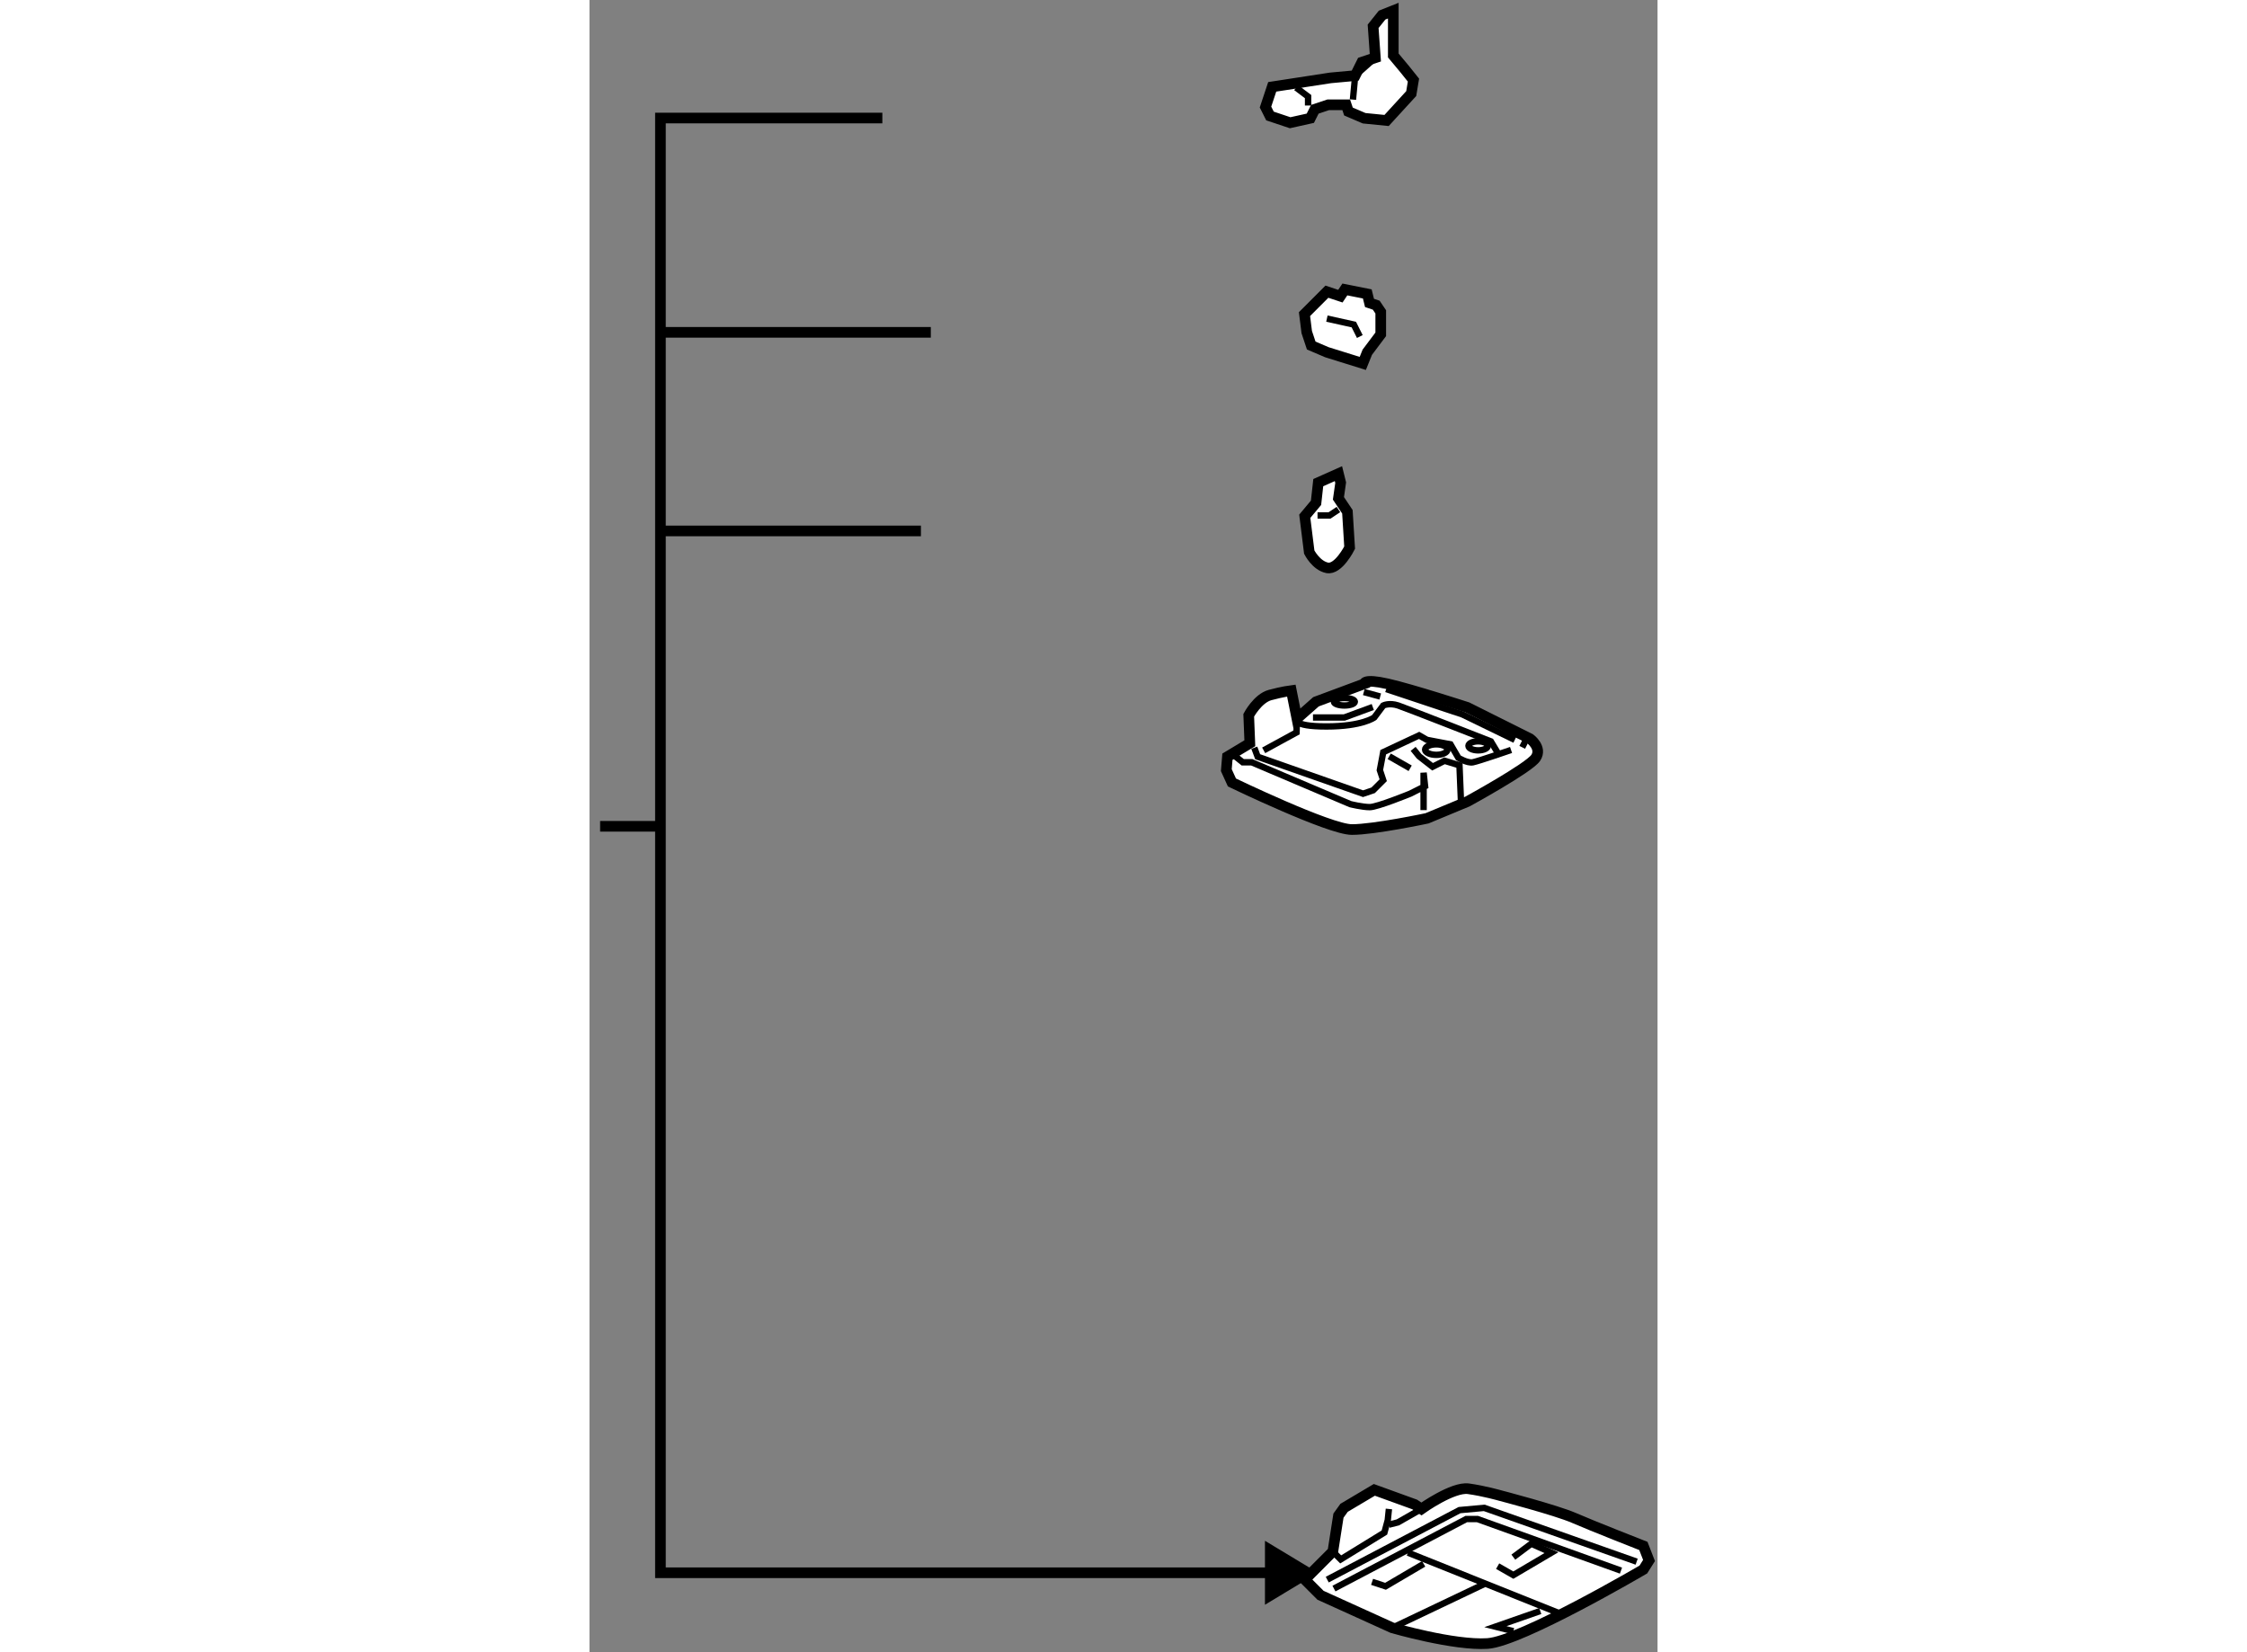 <?xml version="1.0" encoding="utf-8"?>
<!-- Generator: Adobe Illustrator 15.1.0, SVG Export Plug-In . SVG Version: 6.00 Build 0)  -->
<!DOCTYPE svg PUBLIC "-//W3C//DTD SVG 1.1//EN" "http://www.w3.org/Graphics/SVG/1.1/DTD/svg11.dtd">
<svg version="1.1" xmlns="http://www.w3.org/2000/svg" xmlns:xlink="http://www.w3.org/1999/xlink" x="0px" y="0px" width="244.8px"
	 height="180px" viewBox="74.576 57.737 50.194 77.646" enable-background="new 0 0 244.8 180" xml:space="preserve">
	
<rect x="74.576" y="57.737" width="50.194" height="77.646" fill="#808080" stroke="none"/>
	
<g><line fill="none" stroke="#000000" stroke-width="0.5" x1="77.91" y1="96.569" x2="75.076" y2="96.569"></line><line fill="none" stroke="#000000" stroke-width="0.5" x1="90.618" y1="73.355" x2="77.91" y2="73.355"></line><line fill="none" stroke="#000000" stroke-width="0.5" x1="90.153" y1="82.688" x2="77.91" y2="82.688"></line><polygon points="106.321,133.153 108.813,131.649 106.321,130.147 		"></polygon><polyline fill="none" stroke="#000000" stroke-width="0.5" points="88.34,63.284 77.911,63.284 77.911,131.649 107.471,131.649 		
			"></polyline></g><g><path fill="#FFFFFF" stroke="#000000" stroke-width="0.5" d="M108.932,132.707l3.372,1.529c0,0,2.898,0.843,4.478,0.738
			c1.581-0.106,7.323-3.479,7.323-3.479l0.265-0.422l-0.265-0.684c0,0-2.423-0.949-3.266-1.318
			c-0.843-0.367-3.478-1.054-3.478-1.054s-0.737-0.212-1.475-0.315c-0.737-0.106-2.212,0.948-2.212,0.948l-0.317-0.21l-1.896-0.687
			l-1.422,0.844l-0.264,0.367l-0.263,1.687l-1.212,1.214l-0.105,0.105L108.932,132.707z"></path><polyline fill="none" stroke="#000000" stroke-width="0.3" points="109.511,130.652 109.88,131.021 111.935,129.758 
			112.092,129.176 112.146,128.651 		"></polyline><polyline fill="none" stroke="#000000" stroke-width="0.3" points="113.674,128.651 112.567,129.282 112.146,129.389 		"></polyline><polyline fill="none" stroke="#000000" stroke-width="0.3" points="109.563,132.392 115.781,129.125 116.308,129.125 
			123.052,131.549 		"></polyline><polyline fill="none" stroke="#000000" stroke-width="0.3" points="109.248,131.972 115.465,128.705 116.624,128.599 
			123.789,131.128 		"></polyline><line fill="none" stroke="#000000" stroke-width="0.3" x1="112.304" y1="134.236" x2="116.624" y2="132.18"></line><line fill="none" stroke="#000000" stroke-width="0.3" x1="113.041" y1="130.704" x2="120.417" y2="133.657"></line><polyline fill="none" stroke="#000000" stroke-width="0.3" points="117.994,134.394 117.151,134.182 119.259,133.446 		"></polyline><polyline fill="none" stroke="#000000" stroke-width="0.3" points="111.355,132.076 111.987,132.285 113.779,131.231 		"></polyline><polyline fill="none" stroke="#000000" stroke-width="0.3" points="117.256,131.338 117.994,131.76 119.785,130.704 
			118.837,130.285 117.994,130.916 		"></polyline></g>



	
<g><path fill="#FFFFFF" stroke="#000000" stroke-width="0.5" d="M108.721,81.366l0.105-0.947l0.948-0.423l0.105,0.423l-0.105,0.737
			l0.421,0.631l0.105,1.687c0,0-0.526,1.052-1.054,0.949c-0.526-0.106-0.844-0.739-0.844-0.739l-0.21-1.685L108.721,81.366z"></path><polyline fill="none" stroke="#000000" stroke-width="0.3" points="108.792,81.962 109.354,81.962 109.774,81.682 		"></polyline></g>



	
<g><polygon fill="#FFFFFF" stroke="#000000" stroke-width="0.5" points="108.284,73.342 108.179,72.499 109.232,71.445 
			109.865,71.655 110.076,71.34 111.13,71.55 111.234,71.973 111.55,72.079 111.762,72.393 111.762,73.449 111.13,74.29 
			110.918,74.816 109.232,74.29 108.495,73.975 		"></polygon><polyline fill="none" stroke="#000000" stroke-width="0.3" points="109.232,72.71 110.497,72.99 110.779,73.552 		"></polyline></g>



	
<g><polygon fill="#FFFFFF" stroke="#000000" stroke-width="0.5" points="106.346,62.768 106.662,61.818 109.402,61.397 
			110.561,61.291 110.875,60.66 111.509,60.449 111.404,58.974 111.825,58.447 112.352,58.237 112.352,60.344 112.879,60.976 
			113.3,61.502 113.195,62.134 112.037,63.399 110.982,63.294 110.245,62.978 110.14,62.662 109.296,62.662 108.665,62.872 
			108.453,63.294 107.504,63.505 106.557,63.188 		"></polygon><polyline fill="none" stroke="#000000" stroke-width="0.3" points="110.456,62.417 110.561,61.291 111.509,60.449 		"></polyline><polyline fill="none" stroke="#000000" stroke-width="0.3" points="107.786,61.854 108.348,62.277 108.348,62.697 		"></polyline></g>



	
<g><path fill="#FFFFFF" stroke="#000000" stroke-width="0.5" d="M104.557,93.299l1.053-0.633l-0.052-1.316
			c0,0,0.421-0.791,1.001-0.949c0.579-0.158,1.001-0.211,1.001-0.211l0.263,1.318l0.896-0.791l2.265-0.842c0,0-0.053-0.264,1.106,0
			s3.742,1.106,3.742,1.106l2.95,1.475c0,0,0.579,0.421,0.264,0.896c-0.316,0.473-3.213,2.055-3.213,2.055l-1.897,0.788
			c0,0-2.477,0.527-3.53,0.527c-1.054,0-5.637-2.212-5.637-2.212l-0.264-0.58L104.557,93.299z"></path><path fill="none" stroke="#000000" stroke-width="0.3" d="M117.886,92.982c0,0-1.528,0.527-1.791,0.578
			c-0.263,0.055-0.685-0.209-0.685-0.209l-0.369-0.633l-1.106-0.211l-0.369-0.211l-1.687,0.791l-0.158,0.842l0.158,0.475
			l-0.474,0.473l-0.475,0.16l-4.952-1.738l-0.158-0.423"></path><path fill="none" stroke="#000000" stroke-width="0.3" d="M106.26,93l1.545-0.844l0.018-0.649c0,0-0.298,0.37,1.388,0.37
			c1.685,0,2.247-0.422,2.247-0.422l0.422-0.563c0,0,0.281-0.14,0.703,0c0.422,0.142,4.354,1.687,4.354,1.687l0.422,0.701"></path><path fill="none" stroke="#000000" stroke-width="0.3" d="M104.925,93.279l0.351,0.281h0.422l4.636,1.968
			c0,0,0.562,0.14,0.913,0.14c0.351,0,1.897-0.631,1.897-0.631l0.701-0.352l-0.069-0.633v1.756"></path><polyline fill="none" stroke="#000000" stroke-width="0.3" points="108.578,91.455 110.053,91.455 111.388,90.963 		"></polyline><polyline fill="none" stroke="#000000" stroke-width="0.3" points="115.532,95.388 115.462,93.703 114.76,93.49 114.197,93.771 
			113.566,93.279 113.284,92.93 		"></polyline><line fill="none" stroke="#000000" stroke-width="0.3" x1="112.16" y1="93.279" x2="113.145" y2="93.842"></line><line fill="none" stroke="#000000" stroke-width="0.3" x1="110.966" y1="90.26" x2="111.738" y2="90.47"></line><line fill="none" stroke="#000000" stroke-width="0.3" x1="118.412" y1="92.859" x2="118.623" y2="92.438"></line><polyline fill="none" stroke="#000000" stroke-width="0.3" points="112.02,90.12 115.603,91.313 118.062,92.508 		"></polyline><ellipse fill="none" stroke="#000000" stroke-width="0.3" cx="114.373" cy="92.964" rx="0.527" ry="0.247"></ellipse><ellipse fill="none" stroke="#000000" stroke-width="0.3" cx="116.34" cy="92.788" rx="0.457" ry="0.212"></ellipse><ellipse fill="none" stroke="#000000" stroke-width="0.3" cx="110.053" cy="90.716" rx="0.492" ry="0.176"></ellipse></g>


</svg>